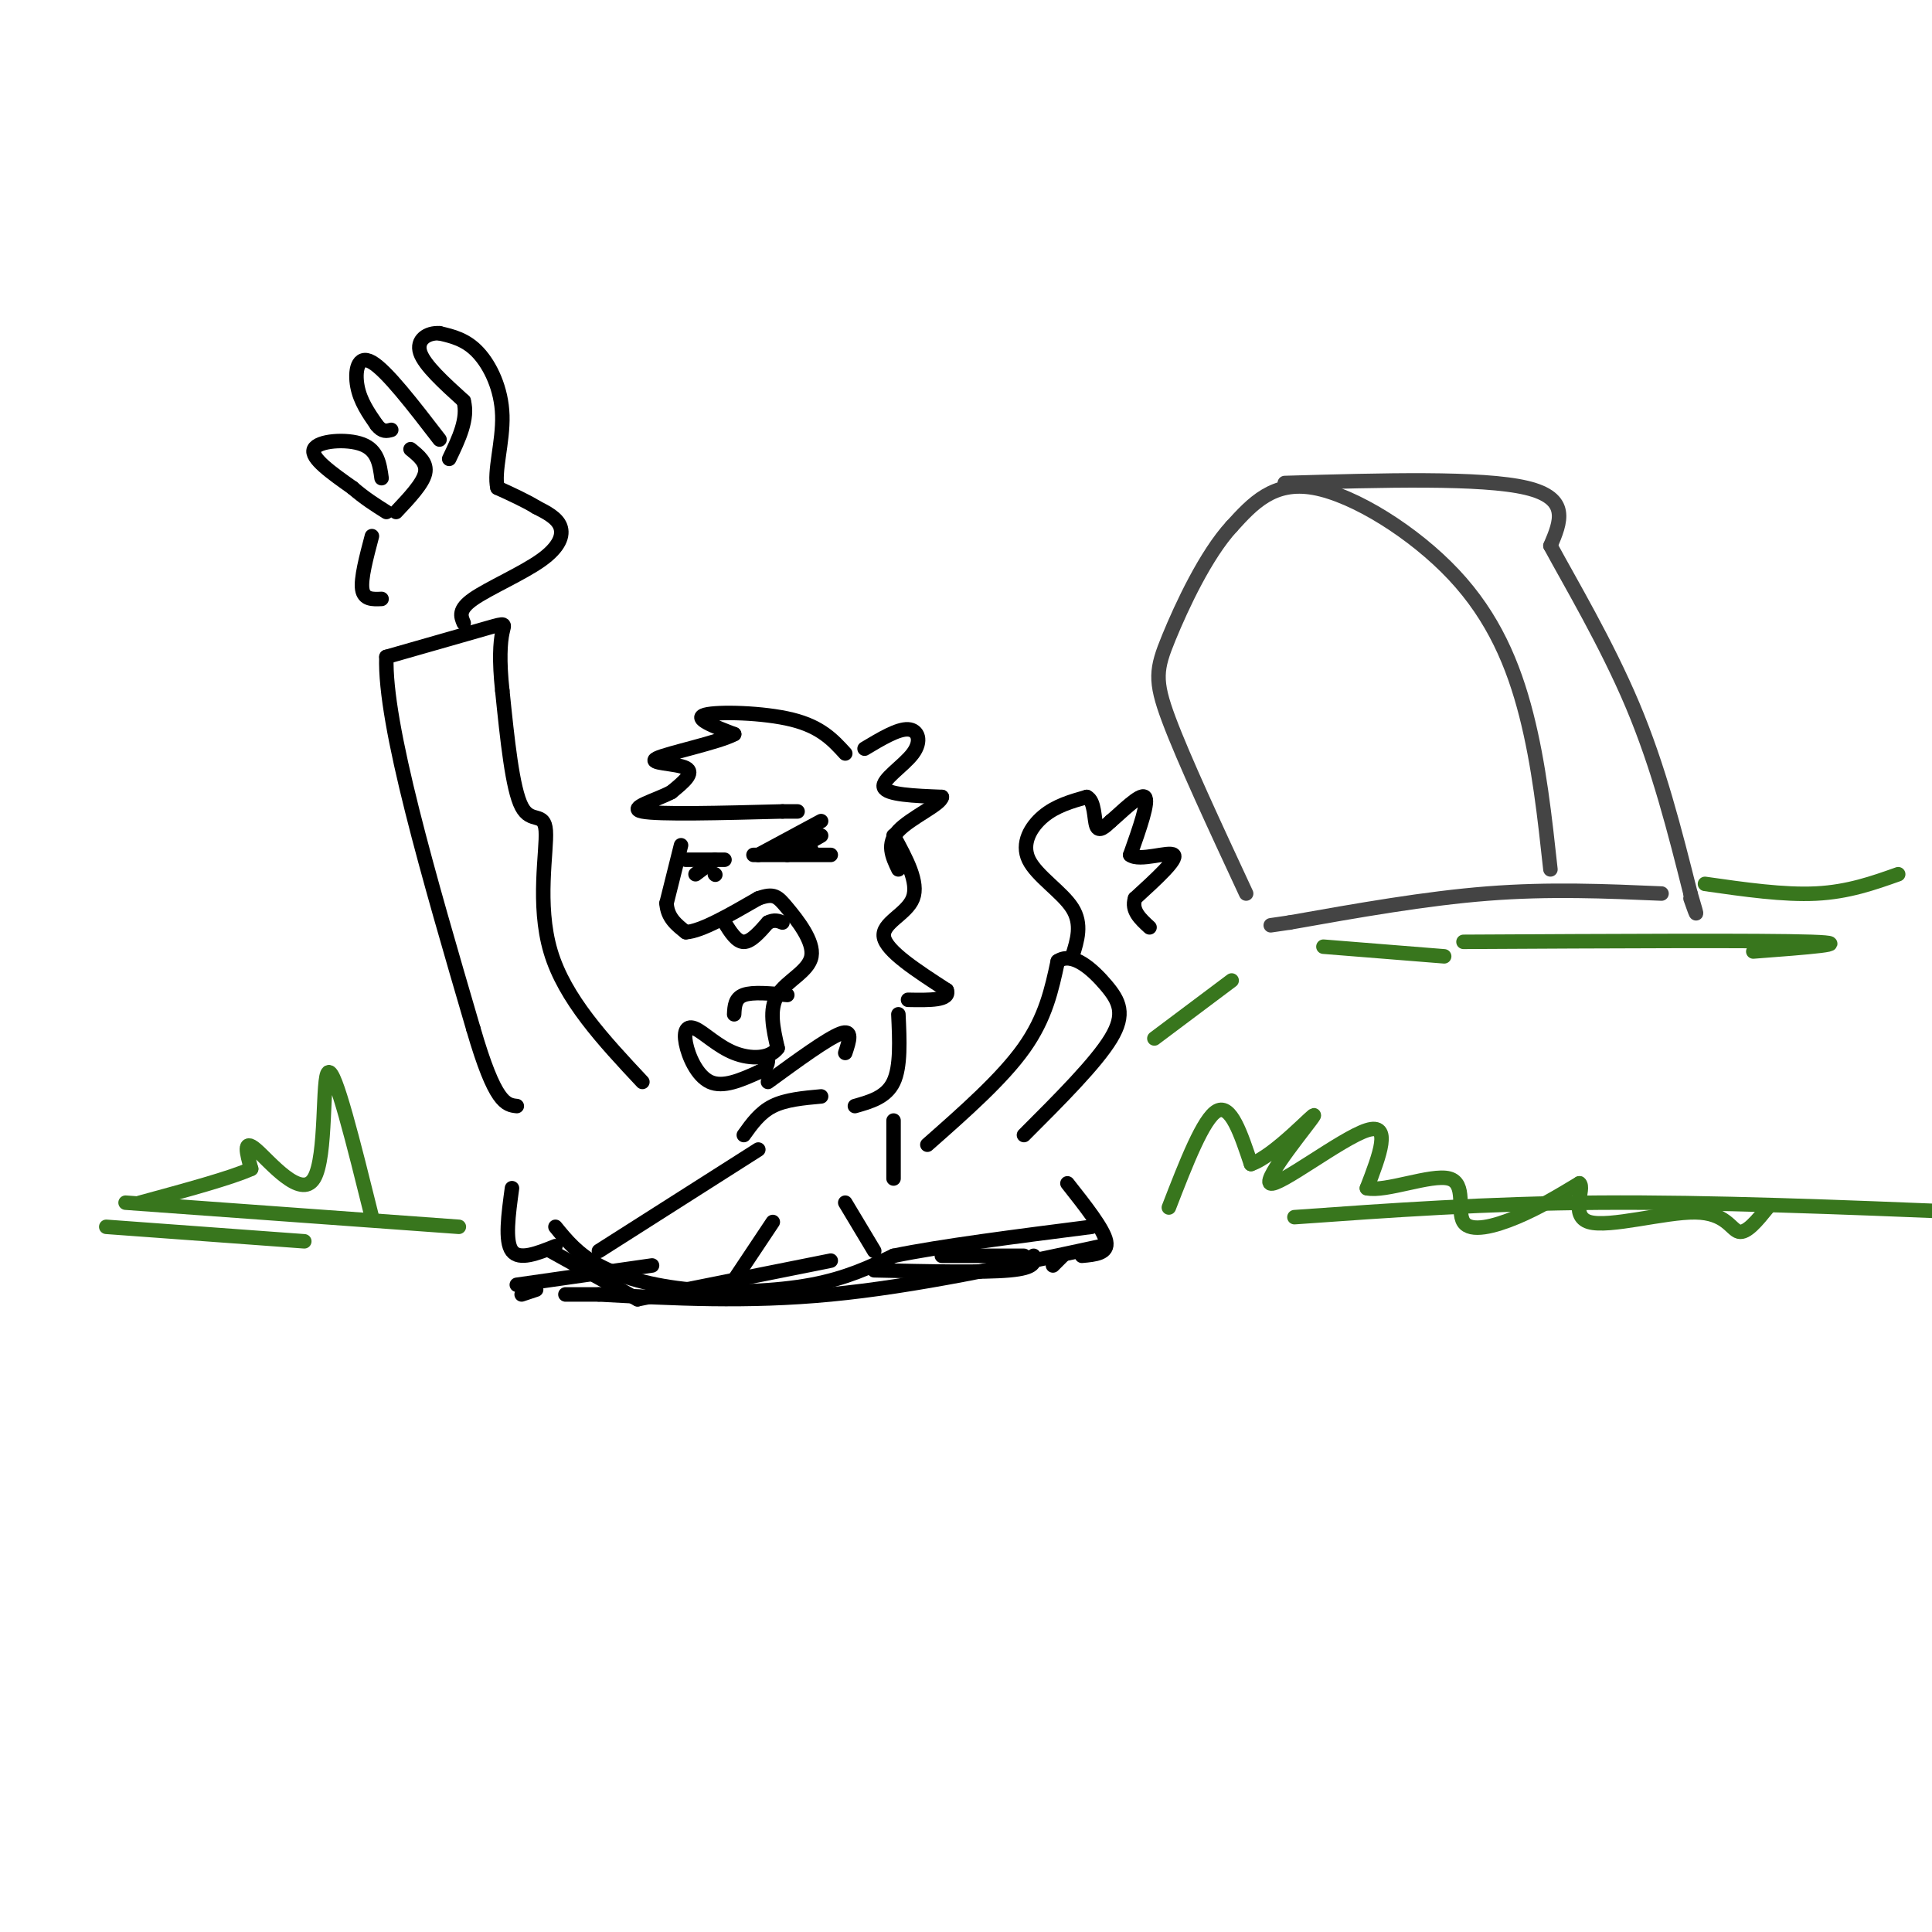 <svg viewBox='0 0 400 400' version='1.1' xmlns='http://www.w3.org/2000/svg' xmlns:xlink='http://www.w3.org/1999/xlink'><g fill='none' stroke='rgb(68,68,68)' stroke-width='3' stroke-linecap='round' stroke-linejoin='round'><path d='M321,180c-1.179,-10.827 -2.357,-21.655 -5,-32c-2.643,-10.345 -6.750,-20.208 -15,-29c-8.250,-8.792 -20.643,-16.512 -29,-18c-8.357,-1.488 -12.679,3.256 -17,8'/><path d='M255,109c-5.381,5.857 -10.333,16.500 -13,23c-2.667,6.500 -3.048,8.857 0,17c3.048,8.143 9.524,22.071 16,36'/><path d='M266,100c20.417,-0.583 40.833,-1.167 50,1c9.167,2.167 7.083,7.083 5,12'/><path d='M321,113c4.022,7.467 11.578,20.133 17,33c5.422,12.867 8.711,25.933 12,39'/><path d='M350,185c2.000,6.667 1.000,3.833 0,1'/><path d='M344,185c-11.583,-0.500 -23.167,-1.000 -36,0c-12.833,1.000 -26.917,3.500 -41,6'/><path d='M267,191c-6.833,1.000 -3.417,0.500 0,0'/></g>
<g fill='none' stroke='rgb(0,0,0)' stroke-width='3' stroke-linecap='round' stroke-linejoin='round'><path d='M175,156c-2.511,-2.756 -5.022,-5.511 -11,-7c-5.978,-1.489 -15.422,-1.711 -18,-1c-2.578,0.711 1.711,2.356 6,4'/><path d='M152,152c-3.083,1.690 -13.792,3.917 -16,5c-2.208,1.083 4.083,1.024 6,2c1.917,0.976 -0.542,2.988 -3,5'/><path d='M139,164c-3.089,1.667 -9.311,3.333 -6,4c3.311,0.667 16.156,0.333 29,0'/><path d='M162,168c5.000,0.000 3.000,0.000 1,0'/><path d='M141,175c0.000,0.000 -3.000,12.000 -3,12'/><path d='M138,187c0.167,3.000 2.083,4.500 4,6'/><path d='M142,193c3.167,-0.167 9.083,-3.583 15,-7'/><path d='M157,186c3.265,-1.144 3.927,-0.502 6,2c2.073,2.502 5.558,6.866 5,10c-0.558,3.134 -5.159,5.038 -7,8c-1.841,2.962 -0.920,6.981 0,11'/><path d='M161,217c-1.598,2.244 -5.594,2.356 -9,1c-3.406,-1.356 -6.222,-4.178 -8,-5c-1.778,-0.822 -2.517,0.356 -2,3c0.517,2.644 2.291,6.756 5,8c2.709,1.244 6.355,-0.378 10,-2'/><path d='M157,222c2.000,-0.833 2.000,-1.917 2,-3'/><path d='M156,177c0.000,0.000 16.000,0.000 16,0'/><path d='M185,173c2.644,4.844 5.289,9.689 4,13c-1.289,3.311 -6.511,5.089 -6,8c0.511,2.911 6.756,6.956 13,11'/><path d='M196,205c0.833,2.167 -3.583,2.083 -8,2'/><path d='M159,224c6.167,-4.500 12.333,-9.000 15,-10c2.667,-1.000 1.833,1.500 1,4'/><path d='M186,210c0.250,5.417 0.500,10.833 -1,14c-1.500,3.167 -4.750,4.083 -8,5'/><path d='M170,227c-3.667,0.333 -7.333,0.667 -10,2c-2.667,1.333 -4.333,3.667 -6,6'/><path d='M185,232c0.000,0.000 0.000,12.000 0,12'/><path d='M157,238c0.000,0.000 -33.000,21.000 -33,21'/><path d='M133,224c-8.042,-8.589 -16.083,-17.179 -19,-27c-2.917,-9.821 -0.708,-20.875 -1,-25c-0.292,-4.125 -3.083,-1.321 -5,-5c-1.917,-3.679 -2.958,-13.839 -4,-24'/><path d='M104,143c-0.690,-6.298 -0.417,-10.042 0,-12c0.417,-1.958 0.976,-2.131 -3,-1c-3.976,1.131 -12.488,3.565 -21,6'/><path d='M80,136c-0.500,13.833 8.750,45.417 18,77'/><path d='M98,213c4.500,15.500 6.750,15.750 9,16'/><path d='M192,237c7.750,-6.833 15.500,-13.667 20,-20c4.500,-6.333 5.750,-12.167 7,-18'/><path d='M219,199c3.071,-2.071 7.250,1.750 10,5c2.750,3.250 4.071,5.929 1,11c-3.071,5.071 -10.536,12.536 -18,20'/><path d='M179,155c3.440,-2.060 6.881,-4.119 9,-4c2.119,0.119 2.917,2.417 1,5c-1.917,2.583 -6.548,5.452 -6,7c0.548,1.548 6.274,1.774 12,2'/><path d='M195,165c-0.133,1.511 -6.467,4.289 -9,7c-2.533,2.711 -1.267,5.356 0,8'/><path d='M163,177c0.000,0.000 7.000,-4.000 7,-4'/><path d='M157,177c0.000,0.000 13.000,-7.000 13,-7'/><path d='M163,176c0.000,0.000 5.000,0.000 5,0'/><path d='M150,191c1.250,2.000 2.500,4.000 4,4c1.500,0.000 3.250,-2.000 5,-4'/><path d='M159,191c1.333,-0.667 2.167,-0.333 3,0'/><path d='M163,206c-3.583,-0.333 -7.167,-0.667 -9,0c-1.833,0.667 -1.917,2.333 -2,4'/><path d='M96,129c-0.589,-1.393 -1.179,-2.786 2,-5c3.179,-2.214 10.125,-5.250 14,-8c3.875,-2.750 4.679,-5.214 4,-7c-0.679,-1.786 -2.839,-2.893 -5,-4'/><path d='M111,105c-2.167,-1.333 -5.083,-2.667 -8,-4'/><path d='M103,101c-0.810,-3.286 1.167,-9.500 1,-15c-0.167,-5.500 -2.476,-10.286 -5,-13c-2.524,-2.714 -5.262,-3.357 -8,-4'/><path d='M91,69c-2.533,-0.178 -4.867,1.378 -4,4c0.867,2.622 4.933,6.311 9,10'/><path d='M96,83c1.000,3.667 -1.000,7.833 -3,12'/><path d='M91,91c-5.489,-7.133 -10.978,-14.267 -14,-16c-3.022,-1.733 -3.578,1.933 -3,5c0.578,3.067 2.289,5.533 4,8'/><path d='M78,88c1.167,1.500 2.083,1.250 3,1'/><path d='M85,93c1.750,1.417 3.500,2.833 3,5c-0.500,2.167 -3.250,5.083 -6,8'/><path d='M79,99c-0.400,-2.889 -0.800,-5.778 -4,-7c-3.200,-1.222 -9.200,-0.778 -10,1c-0.800,1.778 3.600,4.889 8,8'/><path d='M73,101c2.500,2.167 4.750,3.583 7,5'/><path d='M77,111c-1.167,4.417 -2.333,8.833 -2,11c0.333,2.167 2.167,2.083 4,2'/><path d='M222,198c1.054,-3.339 2.107,-6.679 0,-10c-2.107,-3.321 -7.375,-6.625 -9,-10c-1.625,-3.375 0.393,-6.821 3,-9c2.607,-2.179 5.804,-3.089 9,-4'/><path d='M225,165c1.711,0.756 1.489,4.644 2,6c0.511,1.356 1.756,0.178 3,-1'/><path d='M230,170c2.156,-1.800 6.044,-5.800 7,-5c0.956,0.800 -1.022,6.400 -3,12'/><path d='M234,177c1.889,1.467 8.111,-0.867 9,0c0.889,0.867 -3.556,4.933 -8,9'/><path d='M235,186c-0.833,2.500 1.083,4.250 3,6'/><path d='M115,254c2.298,2.821 4.595,5.643 9,8c4.405,2.357 10.917,4.250 19,5c8.083,0.750 17.738,0.357 25,-1c7.262,-1.357 12.131,-3.679 17,-6'/><path d='M185,260c9.667,-2.000 25.333,-4.000 41,-6'/><path d='M221,245c3.750,4.750 7.500,9.500 8,12c0.500,2.500 -2.250,2.750 -5,3'/><path d='M106,246c-0.750,5.500 -1.500,11.000 0,13c1.500,2.000 5.250,0.500 9,-1'/></g>
<g fill='none' stroke='rgb(56,118,29)' stroke-width='3' stroke-linecap='round' stroke-linejoin='round'><path d='M95,254c0.000,0.000 -69.000,-5.000 -69,-5'/><path d='M353,183c8.167,1.167 16.333,2.333 23,2c6.667,-0.333 11.833,-2.167 17,-4'/><path d='M255,203c0.000,0.000 -16.000,12.000 -16,12'/><path d='M242,250c3.583,-9.250 7.167,-18.500 10,-20c2.833,-1.500 4.917,4.750 7,11'/><path d='M259,241c4.892,-1.625 13.620,-11.188 13,-10c-0.620,1.188 -10.590,13.128 -9,14c1.590,0.872 14.740,-9.322 20,-11c5.260,-1.678 2.630,5.161 0,12'/><path d='M283,246c3.802,0.864 13.308,-2.974 17,-2c3.692,0.974 1.571,6.762 3,9c1.429,2.238 6.408,0.925 11,-1c4.592,-1.925 8.796,-4.463 13,-7'/><path d='M327,245c1.255,0.930 -2.107,6.754 2,8c4.107,1.246 15.683,-2.088 22,-2c6.317,0.088 7.376,3.596 9,4c1.624,0.404 3.812,-2.298 6,-5'/><path d='M77,252c-3.815,-15.369 -7.631,-30.738 -9,-30c-1.369,0.738 -0.292,17.583 -3,22c-2.708,4.417 -9.202,-3.595 -12,-6c-2.798,-2.405 -1.899,0.798 -1,4'/><path d='M52,242c-4.000,1.833 -13.500,4.417 -23,7'/><path d='M63,257c0.000,0.000 -41.000,-3.000 -41,-3'/><path d='M268,252c19.833,-1.417 39.667,-2.833 63,-3c23.333,-0.167 50.167,0.917 77,2'/><path d='M363,197c11.000,-0.833 22.000,-1.667 12,-2c-10.000,-0.333 -41.000,-0.167 -72,0'/><path d='M299,198c0.000,0.000 -25.000,-2.000 -25,-2'/></g>
<g fill='none' stroke='rgb(0,0,0)' stroke-width='3' stroke-linecap='round' stroke-linejoin='round'><path d='M150,178c0.000,0.000 -8.000,0.000 -8,0'/><path d='M148,178c0.000,0.000 -4.000,3.000 -4,3'/><path d='M148,181c0.000,0.000 0.100,0.100 0.1,0.1'/><path d='M175,249c0.000,0.000 6.000,10.000 6,10'/><path d='M160,253c0.000,0.000 -8.000,12.000 -8,12'/><path d='M195,260c0.000,0.000 17.000,0.000 17,0'/><path d='M111,267c0.000,0.000 -3.000,1.000 -3,1'/><path d='M114,259c0.000,0.000 18.000,10.000 18,10'/><path d='M132,269c0.000,0.000 40.000,-8.000 40,-8'/><path d='M181,263c11.250,0.250 22.500,0.500 28,0c5.500,-0.500 5.250,-1.750 5,-3'/><path d='M228,258c-19.333,4.167 -38.667,8.333 -56,10c-17.333,1.667 -32.667,0.833 -48,0'/><path d='M124,268c-9.000,0.000 -7.500,0.000 -6,0'/><path d='M107,266c0.000,0.000 28.000,-4.000 28,-4'/><path d='M218,262c0.000,0.000 2.000,-2.000 2,-2'/></g>
</svg>